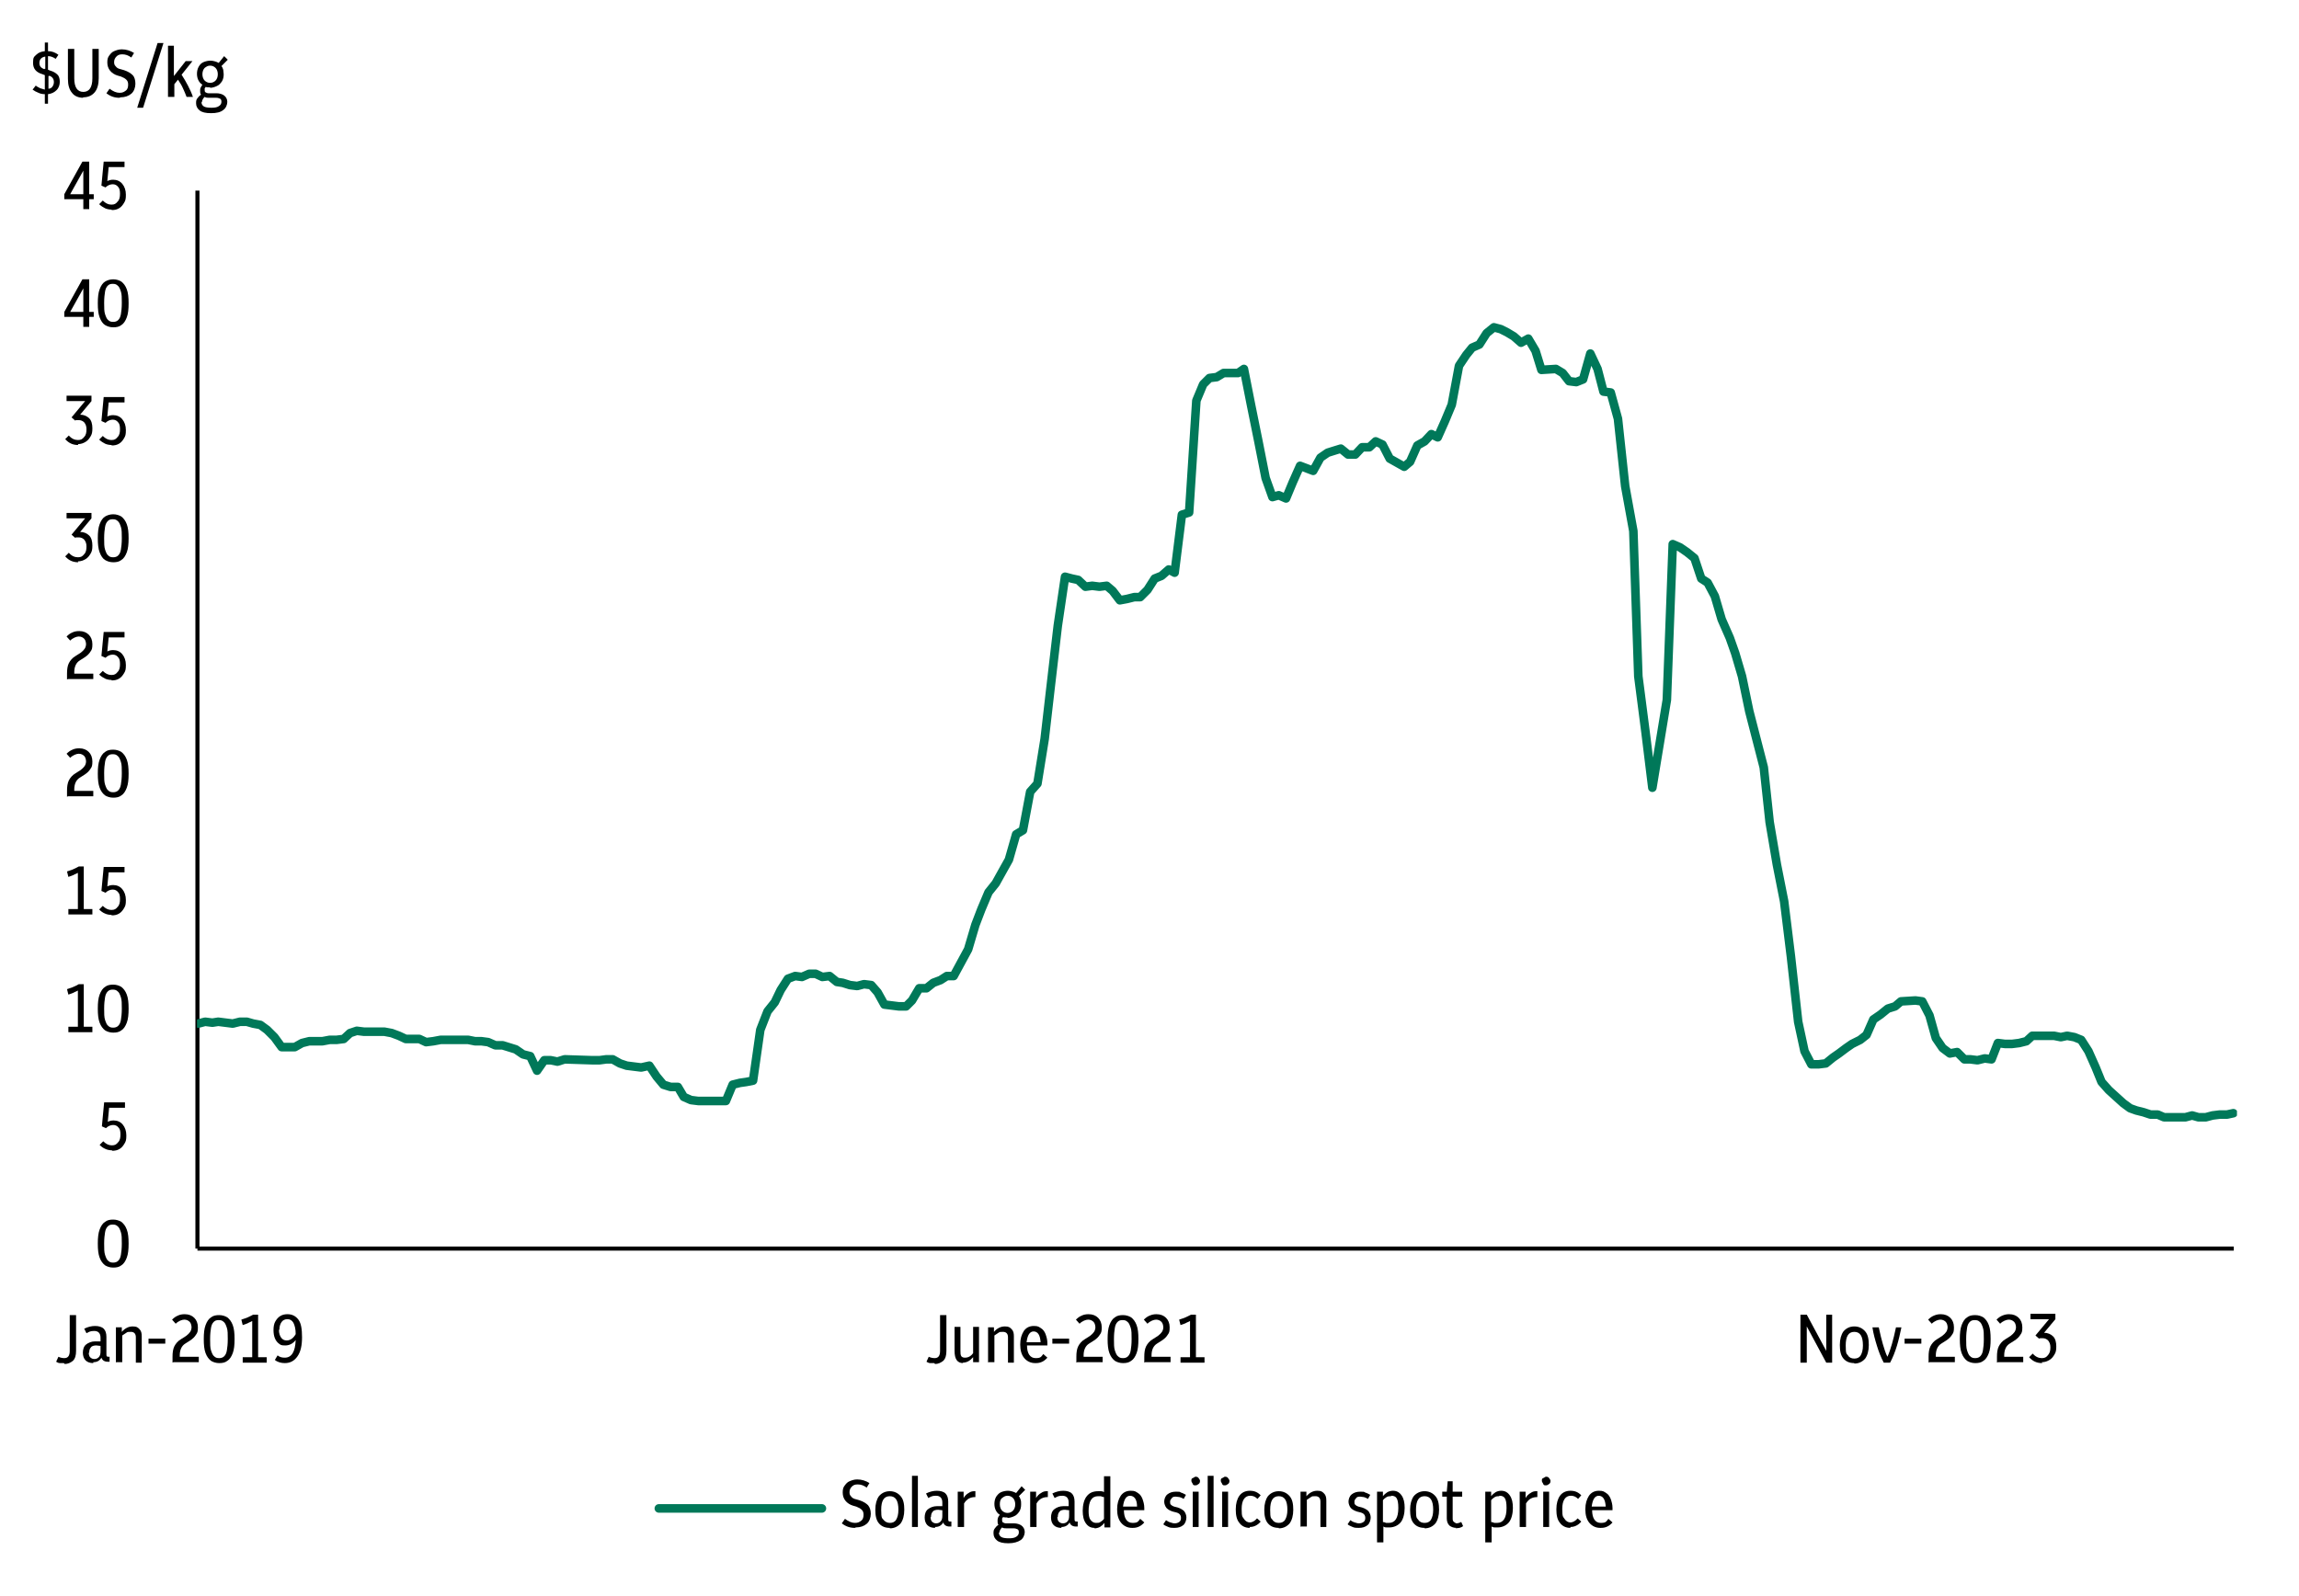 <?xml version="1.0" encoding="UTF-8"?>
<svg xmlns="http://www.w3.org/2000/svg" version="1.1" xmlns:xlink="http://www.w3.org/1999/xlink" viewBox="0 0 507.7 352.6">
  <defs>
    <style>
      .cls-1 {
        opacity: 0;
        stroke-miterlimit: 10;
        stroke-width: .1px;
      }

      .cls-1, .cls-2, .cls-3, .cls-4 {
        fill: none;
      }

      .cls-1, .cls-4 {
        stroke: #000;
      }

      .cls-5 {
        clip-path: url(#clippath-1);
      }

      .cls-3 {
        stroke: #007859;
        stroke-linecap: round;
        stroke-width: 1.9px;
      }

      .cls-3, .cls-4 {
        stroke-linejoin: round;
      }

      .cls-4 {
        stroke-width: .9px;
      }

      .cls-6 {
        clip-path: url(#clippath);
      }
    </style>
    <clipPath id="clippath">
      <rect class="cls-2" width="494.2" height="343.2"/>
    </clipPath>
    <clipPath id="clippath-1">
      <rect class="cls-2" x="43.5" y="41.9" width="450.5" height="235.3"/>
    </clipPath>
  </defs>
  <!-- Generator: Adobe Illustrator 28.6.0, SVG Export Plug-In . SVG Version: 1.2.0 Build 709)  -->
  <g>
    <g id="Layer_1">
      <g class="cls-6">
        <rect class="cls-1" x=".3" y=".1" width="493.8" height="343.1"/>
      </g>
      <line class="cls-4" x1="43.6" y1="275.8" x2="43.6" y2="42.1"/>
      <line class="cls-4" x1="43.6" y1="275.8" x2="493.3" y2="275.8"/>
      <g class="cls-5">
        <polyline class="cls-3" points="43.8 226.1 45.3 225.7 46.9 225.9 48.2 225.7 51.4 226.1 53 225.7 54.5 225.7 55.9 226.1 57.5 226.4 59 227.5 60.6 229.1 62.2 231.3 63.5 231.3 65.1 231.3 66.7 230.4 68.3 230 69.6 230 71.2 230 72.8 229.7 74.3 229.7 75.9 229.5 77.3 228.2 78.8 227.7 80.4 227.9 82 227.9 83.6 227.9 84.9 227.9 86.5 228.2 88.1 228.8 89.6 229.5 91.2 229.5 92.6 229.5 94.1 230.2 95.7 230 97.3 229.7 98.9 229.7 100.2 229.7 101.8 229.7 103.4 229.7 104.9 230 106.3 230 107.8 230.2 109.4 230.9 111 230.9 113.9 231.8 115.5 232.9 117.1 233.3 118.6 236.5 120.2 234.2 121.6 234.2 123.1 234.5 124.7 234 130.8 234.2 132.4 234.2 133.9 234 135.3 234 136.9 234.9 138.4 235.4 140 235.6 141.6 235.8 143.4 235.4 145 237.8 146.5 239.6 148.1 240.1 149.7 240.1 151 242.3 152.6 243 154.2 243.2 155.8 243.2 157.1 243.2 158.7 243.2 160.3 243.2 161.8 239.6 163.4 239.2 164.8 239 166.3 238.7 167.9 227.5 169.5 223.4 171.1 221.4 172.4 218.7 174 216.2 175.6 215.6 177.1 215.8 178.7 215.1 180.1 215.1 181.6 215.8 183.2 215.6 184.8 216.9 186.1 217.1 187.7 217.6 189.3 217.8 190.8 217.4 192.4 217.6 193.8 219.2 195.3 221.9 196.9 222.1 198.5 222.3 200.1 222.3 201.4 221 203 218.3 204.6 218.3 206.1 217.1 207.7 216.5 209.1 215.6 210.6 215.6 213.8 209.7 215.4 204.3 216.7 200.9 218.3 197.1 219.9 195.1 221.4 192.4 222.8 189.9 224.4 184.3 225.9 183.4 227.5 174.9 229.1 173.1 230.7 163.2 232 151.9 233.6 138.2 235.2 127.4 236.7 127.8 238.1 128.1 239.7 129.6 241.2 129.4 242.8 129.6 244.4 129.4 245.7 130.5 247.3 132.6 248.9 132.3 250.5 131.9 251.8 131.9 253.4 130.3 255 127.8 256.5 127.2 258.1 125.8 259.4 126.5 261 113.7 262.6 113.2 264.2 88.5 265.7 84.9 267.1 83.5 268.7 83.3 270.2 82.4 271.8 82.4 273.4 82.4 274.7 81.5 276.3 89.6 277.9 97.5 279.5 105.6 281 109.8 282.4 109.4 284 110.1 285.5 106.5 287.1 102.9 290 104 291.6 101.1 293.2 100 294.8 99.5 296.1 99.1 297.7 100.4 299.3 100.4 300.8 98.8 302.4 98.8 303.8 97.5 305.3 98.2 306.9 101.3 310.1 103.1 311.4 102 313 98.4 314.6 97.5 316.1 95.9 317.5 96.6 319.1 93 320.6 89.4 322.2 80.8 323.8 78.4 325.1 76.8 326.7 76.1 328.3 73.6 329.9 72.3 331.4 72.7 332.8 73.4 334.3 74.3 335.9 75.7 337.5 74.8 339.1 77.5 340.4 81.7 343.6 81.5 345.1 82.4 346.5 84.2 348.1 84.4 349.6 83.8 351.2 78.1 352.8 81.5 354.1 86.5 355.7 86.7 357.3 92.5 358.9 107.4 360.7 117.3 361.8 149.4 363.4 161.8 364.9 174 368.1 154.6 369.4 120.2 371 120.9 372.6 122 374.2 123.3 375.7 127.8 377.1 128.7 378.7 131.7 380.2 136.8 382 140.9 383.2 144.3 384.7 149.4 386.3 157.1 389.5 169.5 390.8 181.6 392.4 191 394 199.1 395.5 211.3 397.1 225.7 398.5 232.2 400 235.1 401.6 235.1 403.2 234.9 404.8 233.6 406.1 232.7 407.7 231.5 409 230.6 410.8 229.7 412.2 228.6 413.7 225.2 415.3 224.1 416.9 222.8 418.5 222.3 419.8 221.2 423 221 424.5 221.2 426.1 224.3 427.5 229.3 429 231.5 430.6 232.7 432.2 232.4 433.8 234 435.1 234 436.7 234.2 438.3 233.8 439.8 234 441.2 230.4 442.8 230.6 444.3 230.6 445.9 230.4 447.5 230 448.8 228.8 452 228.8 453.6 228.8 455.1 229.1 456.5 228.8 458.1 229.1 459.6 229.7 461.2 232.2 462.8 235.8 464.1 239 465.7 240.8 468.9 243.7 470.4 244.8 471.8 245.3 473.4 245.7 474.9 246.2 476.5 246.2 477.9 246.8 479.4 246.8 481 246.8 482.6 246.8 484.1 246.4 485.5 246.8 487.1 246.8 488.6 246.4 490.2 246.2 491.8 246.2 493.2 245.9"/>
      </g>
      <path d="M24.8,254.1c-.5,0-1.1-.1-1.5-.3-.5-.2-.9-.5-1.3-.9l.8-.8c.6.6,1.2.9,1.9.9s1-.2,1.4-.7c.4-.4.5-1,.5-1.7s-.1-1.2-.4-1.5c-.3-.4-.7-.6-1.2-.6s-1.1.2-1.6.7l-.9-.4.5-5.3h4.6v1.2h-3.5l-.3,3.1c.4-.2.8-.3,1.3-.3.8,0,1.5.3,2,.9s.8,1.4.8,2.4-.1,1.3-.4,1.8c-.3.5-.6.9-1.1,1.2-.5.3-1,.4-1.7.4Z"/>
      <rect class="cls-2" x=".1" y=".1" width="493.9" height="343"/>
      <g>
        <path d="M15.1,228v-1.2h2.1v-8c-.3.2-.7.3-1,.5-.3.1-.7.3-1.1.4l-.3-1.2c.5-.2,1-.3,1.4-.5.4-.2.9-.4,1.2-.6h1.1v9.4h1.9v1.2h-5.4Z"/>
        <path d="M25,228.1c-.7,0-1.3-.2-1.8-.5-.5-.4-.9-.9-1.2-1.7-.3-.8-.4-1.8-.4-3.1s.1-2.3.4-3.1c.3-.8.7-1.4,1.2-1.7.5-.4,1.1-.5,1.8-.5s1.3.2,1.8.5c.5.4.9.9,1.2,1.7.3.8.4,1.8.4,3.1s-.1,2.3-.4,3.1c-.3.8-.7,1.4-1.2,1.7-.5.4-1.1.5-1.8.5ZM25,227c.4,0,.8-.1,1.1-.4.3-.3.5-.7.6-1.3.1-.6.2-1.4.2-2.5s0-1.9-.2-2.5c-.2-.6-.4-1.1-.7-1.3-.3-.3-.6-.4-1.1-.4s-.8.1-1.1.4c-.3.3-.5.7-.6,1.3-.1.6-.2,1.4-.2,2.5s0,1.9.2,2.5.4,1.1.7,1.3c.3.3.6.4,1.1.4Z"/>
      </g>
      <rect class="cls-2" x=".1" y=".1" width="493.9" height="343"/>
      <g>
        <path d="M15.1,202v-1.2h2.1v-8c-.3.2-.7.3-1,.5-.3.1-.7.3-1.1.4l-.3-1.2c.5-.2,1-.3,1.4-.5.4-.2.9-.4,1.2-.6h1.1v9.4h1.9v1.2h-5.4Z"/>
        <path d="M24.7,202.1c-.5,0-1.1-.1-1.5-.3-.5-.2-.9-.5-1.3-.9l.8-.8c.6.6,1.2.9,1.9.9s1-.2,1.4-.7c.4-.4.5-1,.5-1.7s-.1-1.2-.4-1.5c-.3-.4-.7-.6-1.2-.6s-1.1.2-1.6.7l-.9-.4.5-5.3h4.6v1.2h-3.5l-.3,3.1c.4-.2.8-.3,1.3-.3.8,0,1.5.3,2,.9s.8,1.4.8,2.4-.1,1.3-.4,1.8c-.3.5-.6.9-1.1,1.2-.5.3-1,.4-1.7.4Z"/>
      </g>
      <rect class="cls-2" x=".1" y=".1" width="493.9" height="343"/>
      <g>
        <path d="M14.8,176v-1.3c0-.9.1-1.7.4-2.3s.8-1.2,1.5-1.6l1.1-.7c.4-.3.7-.6.9-.9s.3-.7.3-1-.1-.9-.4-1.2c-.3-.3-.7-.5-1.2-.5s-1.3.3-1.9.9l-.8-.9c.4-.4.8-.7,1.3-.9.4-.2.9-.3,1.5-.3.9,0,1.6.3,2.1.8.5.5.8,1.2.8,2.1s-.1,1.2-.4,1.6c-.3.5-.7.9-1.3,1.3l-1.1.7c-.8.5-1.2,1.4-1.2,2.6v.3h4.2v1.2h-5.6Z"/>
        <path d="M25,176.2c-.7,0-1.3-.2-1.8-.5-.5-.4-.9-.9-1.2-1.7-.3-.8-.4-1.8-.4-3.1s.1-2.3.4-3.1c.3-.8.7-1.4,1.2-1.7.5-.4,1.1-.5,1.8-.5s1.3.2,1.8.5c.5.4.9.9,1.2,1.7.3.8.4,1.8.4,3.1s-.1,2.3-.4,3.1c-.3.8-.7,1.4-1.2,1.7-.5.4-1.1.5-1.8.5ZM25,175c.4,0,.8-.1,1.1-.4.3-.3.5-.7.6-1.3.1-.6.2-1.4.2-2.5s0-1.9-.2-2.5c-.2-.6-.4-1.1-.7-1.3-.3-.3-.6-.4-1.1-.4s-.8.1-1.1.4c-.3.3-.5.7-.6,1.3-.1.6-.2,1.4-.2,2.5s0,1.9.2,2.5.4,1.1.7,1.3c.3.3.6.4,1.1.4Z"/>
      </g>
      <rect class="cls-2" x=".1" y=".1" width="493.9" height="343"/>
      <g>
        <path d="M14.8,150.1v-1.3c0-.9.1-1.7.4-2.3.3-.6.8-1.2,1.5-1.6l1.1-.7c.4-.3.7-.6.9-.9.2-.3.3-.7.3-1s-.1-.9-.4-1.2c-.3-.3-.7-.5-1.2-.5s-1.3.3-1.9.9l-.8-.9c.4-.4.8-.7,1.3-.9.4-.2.9-.3,1.5-.3.9,0,1.6.3,2.1.8s.8,1.2.8,2.1-.1,1.2-.4,1.6c-.3.5-.7.9-1.3,1.3l-1.1.7c-.8.5-1.2,1.4-1.2,2.6v.3h4.2v1.2h-5.6Z"/>
        <path d="M24.7,150.2c-.5,0-1.1-.1-1.5-.3s-.9-.5-1.3-.9l.8-.8c.6.6,1.2.9,1.9.9s1-.2,1.4-.7c.4-.4.5-1,.5-1.7s-.1-1.2-.4-1.5c-.3-.4-.7-.6-1.2-.6s-1.1.2-1.6.7l-.9-.4.5-5.3h4.6v1.2h-3.5l-.3,3.1c.4-.2.8-.3,1.3-.3.8,0,1.5.3,2,.9.5.6.8,1.4.8,2.4s-.1,1.3-.4,1.8c-.3.5-.6.9-1.1,1.2-.5.3-1,.4-1.7.4Z"/>
      </g>
      <rect class="cls-2" x=".1" y=".1" width="493.9" height="343"/>
      <g>
        <path d="M17.3,124.2c-1.2,0-2.1-.4-2.9-1.3l.8-.8c.6.7,1.3,1,2,1s1-.2,1.4-.7c.4-.4.5-1,.5-1.7s-.2-1.1-.5-1.5c-.3-.3-.7-.5-1.2-.5s-.3,0-.4,0c-.1,0-.3,0-.4.1l-.8-.7,3-3.6h-4.1v-1.2h5.5v1.2l-2.5,3c.8,0,1.5.3,2,.8.5.5.7,1.3.7,2.2s-.1,1.3-.4,1.8c-.3.5-.6.9-1.1,1.2-.5.3-1,.5-1.7.5Z"/>
        <path d="M25,124.2c-.7,0-1.3-.2-1.8-.5s-.9-.9-1.2-1.7c-.3-.8-.4-1.8-.4-3.1s.1-2.3.4-3.1c.3-.8.7-1.4,1.2-1.7s1.1-.5,1.8-.5,1.3.2,1.8.5c.5.4.9.9,1.2,1.7.3.8.4,1.8.4,3.1s-.1,2.3-.4,3.1c-.3.8-.7,1.4-1.2,1.7-.5.4-1.1.5-1.8.5ZM25,123.1c.4,0,.8-.1,1.1-.4.3-.3.5-.7.6-1.3.1-.6.2-1.4.2-2.5s0-1.9-.2-2.5c-.2-.6-.4-1.1-.7-1.3-.3-.3-.6-.4-1.1-.4s-.8.1-1.1.4c-.3.3-.5.7-.6,1.3s-.2,1.4-.2,2.5,0,1.9.2,2.5.4,1.1.7,1.3c.3.3.6.4,1.1.4Z"/>
      </g>
      <rect class="cls-2" x=".1" y=".1" width="493.9" height="343"/>
      <g>
        <path d="M17.3,98.3c-1.2,0-2.1-.4-2.9-1.3l.8-.8c.6.7,1.3,1,2,1s1-.2,1.4-.7c.4-.4.5-1,.5-1.7s-.2-1.1-.5-1.5c-.3-.3-.7-.5-1.2-.5s-.3,0-.4,0c-.1,0-.3,0-.4.1l-.8-.7,3-3.6h-4.1v-1.2h5.5v1.2l-2.5,3c.8,0,1.5.3,2,.8.5.5.7,1.3.7,2.2s-.1,1.3-.4,1.8c-.3.5-.6.9-1.1,1.2-.5.3-1,.5-1.7.5Z"/>
        <path d="M24.7,98.3c-.5,0-1.1-.1-1.5-.3s-.9-.5-1.3-.9l.8-.8c.6.6,1.2.9,1.9.9s1-.2,1.4-.7c.4-.4.5-1,.5-1.7s-.1-1.2-.4-1.5c-.3-.4-.7-.6-1.2-.6s-1.1.2-1.6.7l-.9-.4.5-5.3h4.6v1.2h-3.5l-.3,3.1c.4-.2.8-.3,1.3-.3.8,0,1.5.3,2,.9.5.6.8,1.4.8,2.4s-.1,1.3-.4,1.8c-.3.5-.6.9-1.1,1.2-.5.3-1,.4-1.7.4Z"/>
      </g>
      <rect class="cls-2" x=".1" y=".1" width="493.9" height="343"/>
      <g>
        <path d="M18.4,72.2v-2.2h-4.2v-1.1l4-7.2h1.5v7.2h1v1.1h-1v2.2h-1.3ZM15.5,68.9h2.9v-5.2l-2.9,5.2Z"/>
        <path d="M25,72.3c-.7,0-1.3-.2-1.8-.5s-.9-.9-1.2-1.7c-.3-.8-.4-1.8-.4-3.1s.1-2.3.4-3.1c.3-.8.7-1.4,1.2-1.7s1.1-.5,1.8-.5,1.3.2,1.8.5c.5.4.9.9,1.2,1.7.3.8.4,1.8.4,3.1s-.1,2.3-.4,3.1c-.3.8-.7,1.4-1.2,1.7-.5.4-1.1.5-1.8.5ZM25,71.1c.4,0,.8-.1,1.1-.4.3-.3.5-.7.6-1.3.1-.6.2-1.4.2-2.5s0-1.9-.2-2.5c-.2-.6-.4-1.1-.7-1.3-.3-.3-.6-.4-1.1-.4s-.8.1-1.1.4c-.3.3-.5.7-.6,1.3s-.2,1.4-.2,2.5,0,1.9.2,2.5.4,1.1.7,1.3c.3.3.6.4,1.1.4Z"/>
      </g>
      <rect class="cls-2" x=".1" y=".1" width="493.9" height="343"/>
      <g>
        <path d="M18.4,46.2v-2.2h-4.2v-1.1l4-7.2h1.5v7.2h1v1.1h-1v2.2h-1.3ZM15.5,42.9h2.9v-5.2l-2.9,5.2Z"/>
        <path d="M24.7,46.3c-.5,0-1.1-.1-1.5-.3s-.9-.5-1.3-.9l.8-.8c.6.6,1.2.9,1.9.9s1-.2,1.4-.7c.4-.4.5-1,.5-1.7s-.1-1.2-.4-1.5c-.3-.4-.7-.6-1.2-.6s-1.1.2-1.6.7l-.9-.4.5-5.3h4.6v1.2h-3.5l-.3,3.1c.4-.2.8-.3,1.3-.3.8,0,1.5.3,2,.9.5.6.8,1.4.8,2.4s-.1,1.3-.4,1.8c-.3.5-.6.9-1.1,1.2-.5.3-1,.4-1.7.4Z"/>
      </g>
      <rect class="cls-2" x=".1" y=".1" width="493.9" height="343"/>
      <path d="M25,280c-.7,0-1.3-.2-1.8-.5-.5-.4-.9-.9-1.2-1.7-.3-.8-.4-1.8-.4-3.1s.1-2.3.4-3.1c.3-.8.7-1.4,1.2-1.7.5-.4,1.1-.5,1.8-.5s1.3.2,1.8.5c.5.4.9.9,1.2,1.7.3.8.4,1.8.4,3.1s-.1,2.3-.4,3.1c-.3.8-.7,1.4-1.2,1.7-.5.4-1.1.5-1.8.5ZM25,278.9c.4,0,.8-.1,1.1-.4.3-.3.5-.7.6-1.3.1-.6.2-1.4.2-2.5s0-1.9-.2-2.5c-.2-.6-.4-1.1-.7-1.3-.3-.3-.6-.4-1.1-.4s-.8.1-1.1.4c-.3.3-.5.7-.6,1.3-.1.6-.2,1.4-.2,2.5s0,1.9.2,2.5.4,1.1.7,1.3c.3.3.6.4,1.1.4Z"/>
      <g>
        <path d="M14.1,301.1c-.3,0-.6,0-.9,0-.3,0-.6-.2-.8-.3l.5-1.1c.4.2.9.3,1.3.3.8,0,1.2-.5,1.2-1.6v-7.9h1.4v7.9c0,1-.2,1.7-.7,2.2-.5.4-1.1.7-1.8.7Z"/>
        <path d="M20.6,301.1c-.7,0-1.3-.2-1.7-.6-.4-.4-.6-1-.6-1.7s.2-1.4.7-1.8c.5-.4,1.2-.7,2-.7s.4,0,.6,0c.2,0,.4,0,.6,0v-.8c0-1-.5-1.5-1.4-1.5s-1.1.2-1.7.5l-.5-1c.8-.4,1.6-.6,2.4-.6s1.5.2,1.9.6c.4.4.6,1,.6,1.8v3.7c0,.3,0,.5.1.6s.2.1.5.1h.1v1.1h-.4c-.7,0-1.2-.3-1.4-.9-.4.7-1,1-1.8,1ZM19.6,298.8c0,.4.1.8.3,1,.2.2.5.4.9.4s.7-.1,1-.4c.3-.3.4-.7.4-1.3v-1.2c-.4,0-.7-.1-.9-.1-.5,0-1,.1-1.2.4-.3.3-.4.7-.4,1.2Z"/>
        <path d="M25.6,301v-7.8h1.3v1c.7-.8,1.5-1.2,2.4-1.2s1.1.2,1.5.6c.4.4.5.9.5,1.6v5.8h-1.3v-5.6c0-.8-.4-1.2-1.1-1.2s-.7,0-1,.2c-.3.2-.6.4-.9.6v5.9h-1.3Z"/>
        <path d="M32.8,296.8v-1.1h3.7v1.1h-3.7Z"/>
      </g>
      <g>
        <path d="M38.1,301v-1.3c0-.9.1-1.7.4-2.3s.8-1.2,1.5-1.6l1.1-.7c.4-.3.7-.6.9-.9s.3-.7.3-1-.1-.9-.4-1.2c-.3-.3-.7-.5-1.2-.5s-1.3.3-1.9.9l-.8-.9c.4-.4.8-.7,1.3-.9.4-.2.9-.3,1.5-.3.9,0,1.6.3,2.1.8.5.5.8,1.2.8,2.1s-.1,1.2-.4,1.6c-.3.5-.7.9-1.3,1.3l-1.1.7c-.8.5-1.2,1.4-1.2,2.6v.3h4.2v1.2h-5.6Z"/>
        <path d="M48.4,301.1c-.7,0-1.3-.2-1.8-.5-.5-.4-.9-.9-1.2-1.7-.3-.8-.4-1.8-.4-3.1s.1-2.3.4-3.1c.3-.8.7-1.4,1.2-1.7.5-.4,1.1-.5,1.8-.5s1.3.2,1.8.5c.5.4.9.9,1.2,1.7.3.8.4,1.8.4,3.1s-.1,2.3-.4,3.1c-.3.8-.7,1.4-1.2,1.7-.5.4-1.1.5-1.8.5ZM48.4,300c.4,0,.8-.1,1.1-.4.3-.3.5-.7.6-1.3.1-.6.2-1.4.2-2.5s0-1.9-.2-2.5c-.2-.6-.4-1.1-.7-1.3-.3-.3-.6-.4-1.1-.4s-.8.1-1.1.4c-.3.3-.5.7-.6,1.3-.1.6-.2,1.4-.2,2.5s0,1.9.2,2.5.4,1.1.7,1.3c.3.3.6.4,1.1.4Z"/>
        <path d="M53.6,301v-1.2h2.1v-8c-.3.2-.7.3-1,.5-.3.1-.7.3-1.1.4l-.3-1.2c.5-.2,1-.3,1.4-.5.4-.2.9-.4,1.2-.6h1.1v9.4h1.9v1.2h-5.4Z"/>
        <path d="M62.9,301.1c-.8,0-1.6-.2-2.2-.7l.6-1c.5.4,1,.5,1.6.5,1.5,0,2.3-1.3,2.4-3.9-.6.8-1.4,1.2-2.3,1.2s-1-.1-1.4-.4c-.4-.3-.7-.7-.9-1.2-.2-.5-.3-1.1-.3-1.8s.1-1.4.4-1.9c.3-.5.6-.9,1.1-1.2s1-.4,1.6-.4c1,0,1.8.4,2.4,1.2.6.8.8,2.1.8,3.9s-.3,3.2-1,4.2c-.7,1-1.6,1.5-2.8,1.5ZM61.6,293.8c0,.7.2,1.3.5,1.7.3.4.7.6,1.2.6.8,0,1.5-.5,2-1.4,0-1.1-.2-1.9-.5-2.5-.3-.5-.7-.8-1.3-.8s-1,.2-1.3.6-.5,1-.5,1.7Z"/>
      </g>
      <g>
        <path d="M397.6,301v-10.6h1.4l4.3,8v-8h1.3v10.6h-1.3l-4.3-8v8h-1.3Z"/>
        <path d="M409.5,301.1c-1,0-1.8-.3-2.4-1-.6-.7-.8-1.7-.8-3s.3-2.3.8-3c.6-.7,1.4-1.1,2.4-1.1s1.8.4,2.4,1.1c.6.7.8,1.7.8,3s-.3,2.3-.8,3c-.6.7-1.4,1.1-2.4,1.1ZM409.5,300.1c.6,0,1.1-.2,1.4-.7.3-.5.5-1.2.5-2.2,0-2-.6-3-1.9-3s-1.9,1-1.9,3,.2,1.8.5,2.2c.3.5.8.7,1.4.7Z"/>
        <path d="M416,301c-.6-1.1-1.1-2.4-1.5-3.7-.4-1.3-.8-2.7-1-4.1h1.4c.3,1.4.6,2.7.9,3.7.3,1,.6,2,1,2.8.4-.8.7-1.8,1-2.8.3-1,.6-2.3.9-3.7h1.2c-.3,1.4-.6,2.8-1,4.1s-.9,2.6-1.5,3.7h-1.2Z"/>
        <path d="M420.6,296.8v-1.1h3.7v1.1h-3.7Z"/>
      </g>
      <g>
        <path d="M425.9,301v-1.3c0-.9.1-1.7.4-2.3.3-.6.8-1.2,1.5-1.6l1.1-.7c.4-.3.7-.6.9-.9s.3-.7.3-1-.1-.9-.4-1.2c-.3-.3-.7-.5-1.2-.5s-1.3.3-1.9.9l-.8-.9c.4-.4.8-.7,1.3-.9s.9-.3,1.5-.3c.9,0,1.6.3,2.1.8.5.5.8,1.2.8,2.1s-.1,1.2-.4,1.6c-.3.5-.7.9-1.3,1.3l-1.1.7c-.8.5-1.2,1.4-1.2,2.6v.3h4.2v1.2h-5.6Z"/>
        <path d="M436.2,301.1c-.7,0-1.3-.2-1.8-.5-.5-.4-.9-.9-1.2-1.7s-.4-1.8-.4-3.1.1-2.3.4-3.1c.3-.8.7-1.4,1.2-1.7.5-.4,1.1-.5,1.8-.5s1.3.2,1.8.5c.5.4.9.9,1.2,1.7.3.8.4,1.8.4,3.1s-.1,2.3-.4,3.1c-.3.8-.7,1.4-1.2,1.7-.5.4-1.1.5-1.8.5ZM436.2,300c.4,0,.8-.1,1.1-.4.3-.3.5-.7.6-1.3.1-.6.2-1.4.2-2.5s0-1.9-.2-2.5-.4-1.1-.7-1.3c-.3-.3-.6-.4-1.1-.4s-.8.1-1.1.4c-.3.3-.5.7-.6,1.3-.1.6-.2,1.4-.2,2.5s0,1.9.2,2.5c.2.6.4,1.1.7,1.3.3.3.6.4,1.1.4Z"/>
        <path d="M441,301v-1.3c0-.9.1-1.7.4-2.3.3-.6.8-1.2,1.5-1.6l1.1-.7c.4-.3.7-.6.9-.9s.3-.7.3-1-.1-.9-.4-1.2c-.3-.3-.7-.5-1.2-.5s-1.3.3-1.9.9l-.8-.9c.4-.4.8-.7,1.3-.9s.9-.3,1.5-.3c.9,0,1.6.3,2.1.8.5.5.8,1.2.8,2.1s-.1,1.2-.4,1.6c-.3.5-.7.9-1.3,1.3l-1.1.7c-.8.5-1.2,1.4-1.2,2.6v.3h4.2v1.2h-5.6Z"/>
        <path d="M451,301.1c-1.2,0-2.1-.4-2.9-1.3l.8-.8c.6.7,1.3,1,2,1s1-.2,1.4-.7.5-1,.5-1.7-.2-1.1-.5-1.5c-.3-.3-.7-.5-1.2-.5s-.3,0-.4,0-.3,0-.4.1l-.8-.7,3-3.6h-4.1v-1.2h5.5v1.2l-2.5,3c.8,0,1.5.3,2,.8.5.5.7,1.3.7,2.2s-.1,1.3-.4,1.8-.6.9-1.1,1.2c-.5.3-1,.5-1.7.5Z"/>
      </g>
      <g>
        <path d="M9.9,22.9v-2.1c-.5,0-1-.1-1.4-.3-.5-.2-.9-.4-1.3-.7l.7-.9c.3.3.7.4,1,.6.3.1.7.2,1,.3v-3.2l-.5-.2c-1.4-.4-2.1-1.2-2.1-2.5s.2-1.3.7-1.8c.5-.5,1.1-.7,1.9-.8v-1.9h.7v1.9c.9,0,1.6.3,2.3.8l-.6.9c-.6-.4-1.1-.6-1.7-.6v3l.5.2c.7.2,1.2.5,1.6.9s.5,1,.5,1.6-.2,1.3-.7,1.8c-.5.5-1.1.8-1.9.9v2.1h-.7ZM9.8,15.2h.2c0,0,0-2.7,0-2.7-.8.1-1.3.6-1.3,1.4s.4,1.1,1.1,1.4ZM10.9,16.8h-.2c0,0,0,2.8,0,2.8.4,0,.7-.2.9-.5.2-.3.3-.6.3-1,0-.7-.4-1.2-1.1-1.4Z"/>
        <path d="M18.4,21.6c-1.1,0-2-.4-2.5-1.1-.6-.7-.9-1.7-.9-3.1v-6.6h1.4v6.5c0,2,.7,3,2,3s2-1,2-3v-6.5h1.4v6.5c0,1.3-.3,2.4-.9,3.1-.6.7-1.4,1.1-2.6,1.1Z"/>
        <path d="M26.4,21.6c-1.1,0-2-.3-2.9-1l.7-1c.8.6,1.5.9,2.2.9s1-.2,1.4-.5c.4-.3.5-.8.5-1.3s-.1-.8-.4-1.1c-.3-.3-.7-.5-1.2-.7l-.7-.2c-.7-.2-1.3-.6-1.7-1.1s-.6-1.1-.6-1.8.1-1.1.4-1.5c.3-.4.6-.8,1.1-1s1-.4,1.7-.4c1,0,1.9.3,2.7.8l-.6,1c-.7-.5-1.3-.7-2-.7s-1,.2-1.3.5c-.3.3-.5.7-.5,1.2s.1.7.4,1c.2.3.6.5,1.1.6l.7.2c.9.3,1.5.7,1.9,1.1s.6,1.1.6,1.9-.3,1.7-.9,2.2c-.6.5-1.4.8-2.4.8Z"/>
        <path d="M30.3,23.8l4.5-14.3h1.3l-4.5,14.3h-1.3Z"/>
        <path d="M37.1,21.4v-11.3h1.3v6.7l2.6-3.3h1.5l-2.4,3c.5.8,1,1.6,1.4,2.4.4.8.8,1.6,1.1,2.5h-1.4c-.2-.6-.5-1.2-.8-1.9-.3-.7-.7-1.3-1.1-1.9l-.8,1v2.8h-1.3Z"/>
        <path d="M46.4,19.3c-.4,0-.7,0-1-.1,0,.1-.1.2-.2.3,0,.1,0,.3,0,.4s0,.4.2.5.4.2.6.2h1.8c.7,0,1.3.2,1.7.5s.7.8.7,1.4-.3,1.4-.9,1.8c-.6.5-1.5.7-2.7.7s-2-.2-2.5-.6c-.5-.4-.8-.9-.8-1.6s.1-.8.3-1.1c.2-.3.5-.6.8-.8-.2-.2-.2-.5-.2-.8s0-.5.1-.7.2-.4.4-.7c-.4-.2-.7-.6-.9-1-.2-.4-.3-.9-.3-1.4s.1-1.1.4-1.6.6-.8,1.1-1c.5-.2,1-.3,1.5-.3s1.3.2,1.8.5l1.2-1.5.8.8-1.4,1.4c.2.2.3.5.4.8,0,.3.1.6.1,1,0,.6-.1,1.1-.4,1.6-.3.4-.6.8-1.1,1-.4.2-1,.4-1.5.4ZM44.5,22.6c0,.4.2.7.5.9.3.2.9.3,1.7.3s1.3-.1,1.7-.4c.3-.2.5-.5.5-.9s-.1-.6-.3-.7c-.2-.1-.5-.2-.8-.2h-1.6c-.4,0-.7,0-1-.2-.2.2-.3.3-.4.5-.1.2-.2.4-.2.6ZM46.4,18.3c.5,0,.9-.2,1.2-.5.3-.3.5-.8.5-1.4s-.2-1.1-.5-1.4c-.3-.3-.7-.5-1.2-.5s-.8.2-1.2.5c-.3.3-.5.8-.5,1.4s.2,1.1.5,1.4c.3.3.7.5,1.2.5Z"/>
      </g>
      <rect class="cls-2" x=".1" y=".1" width="493.9" height="343"/>
      <line class="cls-3" x1="145.5" y1="333.2" x2="181.5" y2="333.2"/>
      <g>
        <path d="M206.3,301.1c-.3,0-.6,0-.9,0-.3,0-.6-.2-.8-.3l.5-1.1c.4.2.9.3,1.3.3.8,0,1.2-.5,1.2-1.6v-7.9h1.4v7.9c0,1-.2,1.7-.7,2.2-.5.4-1.1.7-1.8.7Z"/>
        <path d="M212.7,301.1c-1.3,0-1.9-.9-1.9-2.7v-5.3h1.3v5.2c0,.6,0,1,.2,1.3.2.2.4.3.8.3.7,0,1.3-.3,1.8-1v-5.8h1.3v7.8h-1.3v-1.1c-.7.8-1.4,1.2-2.3,1.2Z"/>
        <path d="M218.2,301v-7.8h1.3v1c.7-.8,1.5-1.2,2.4-1.2s1.1.2,1.5.6c.4.4.5.9.5,1.6v5.8h-1.3v-5.6c0-.8-.4-1.2-1.1-1.2s-.7,0-1,.2c-.3.2-.6.4-.9.6v5.9h-1.3Z"/>
        <path d="M228.6,301.1c-1,0-1.8-.4-2.4-1.1s-.9-1.7-.9-3,.3-2.2.8-3c.5-.7,1.2-1.1,2.2-1.1s1.1.2,1.6.5.8.8,1,1.3c.2.6.4,1.2.4,2v.5h-4.5c0,1.8.7,2.8,1.9,2.8s1.2-.3,1.7-.9l.9.8c-.7.8-1.5,1.2-2.5,1.2ZM228.3,294.1c-.9,0-1.4.8-1.6,2.4h3.1c-.1-1.6-.6-2.4-1.6-2.4Z"/>
        <path d="M232.4,296.8v-1.1h3.7v1.1h-3.7Z"/>
      </g>
      <g>
        <path d="M237.7,301v-1.3c0-.9.1-1.7.4-2.3s.8-1.2,1.5-1.6l1.1-.7c.4-.3.7-.6.9-.9s.3-.7.3-1-.1-.9-.4-1.2c-.3-.3-.7-.5-1.2-.5s-1.3.3-1.9.9l-.8-.9c.4-.4.8-.7,1.3-.9.4-.2.9-.3,1.5-.3.9,0,1.6.3,2.1.8.5.5.8,1.2.8,2.1s-.1,1.2-.4,1.6c-.3.5-.7.9-1.3,1.3l-1.1.7c-.8.5-1.2,1.4-1.2,2.6v.3h4.2v1.2h-5.6Z"/>
        <path d="M248,301.1c-.7,0-1.3-.2-1.8-.5-.5-.4-.9-.9-1.2-1.7-.3-.8-.4-1.8-.4-3.1s.1-2.3.4-3.1c.3-.8.7-1.4,1.2-1.7.5-.4,1.1-.5,1.8-.5s1.3.2,1.8.5c.5.4.9.9,1.2,1.7.3.8.4,1.8.4,3.1s-.1,2.3-.4,3.1c-.3.8-.7,1.4-1.2,1.7-.5.4-1.1.5-1.8.5ZM248,300c.4,0,.8-.1,1.1-.4.3-.3.5-.7.6-1.3.1-.6.2-1.4.2-2.5s0-1.9-.2-2.5-.4-1.1-.7-1.3c-.3-.3-.6-.4-1.1-.4s-.8.1-1.1.4c-.3.3-.5.7-.6,1.3-.1.6-.2,1.4-.2,2.5s0,1.9.2,2.5.4,1.1.7,1.3c.3.3.6.4,1.1.4Z"/>
        <path d="M252.7,301v-1.3c0-.9.1-1.7.4-2.3.3-.6.8-1.2,1.5-1.6l1.1-.7c.4-.3.7-.6.9-.9s.3-.7.3-1-.1-.9-.4-1.2c-.3-.3-.7-.5-1.2-.5s-1.3.3-1.9.9l-.8-.9c.4-.4.8-.7,1.3-.9s.9-.3,1.5-.3c.9,0,1.6.3,2.1.8.5.5.8,1.2.8,2.1s-.1,1.2-.4,1.6c-.3.5-.7.9-1.3,1.3l-1.1.7c-.8.5-1.2,1.4-1.2,2.6v.3h4.2v1.2h-5.6Z"/>
        <path d="M260.7,301v-1.2h2.1v-8c-.3.2-.7.3-1,.5-.3.1-.7.3-1.1.4l-.3-1.2c.5-.2,1-.3,1.4-.5.4-.2.9-.4,1.2-.6h1.1v9.4h1.9v1.2h-5.4Z"/>
      </g>
      <g>
        <path d="M188.8,337.5c-1.1,0-2-.3-2.9-1l.7-1c.8.6,1.5.9,2.2.9s1-.2,1.4-.5c.4-.3.5-.8.5-1.3s-.1-.8-.4-1.1c-.3-.3-.7-.5-1.2-.7l-.7-.2c-.7-.2-1.3-.6-1.7-1.1-.4-.5-.6-1.1-.6-1.8s.1-1.1.4-1.5c.3-.4.6-.8,1.1-1s1-.4,1.7-.4c1,0,1.9.3,2.7.8l-.6,1c-.7-.5-1.3-.7-2-.7s-1,.2-1.3.5c-.3.3-.5.7-.5,1.2s.1.7.4,1c.2.3.6.5,1.1.6l.7.2c.9.3,1.5.7,1.9,1.1.4.5.6,1.1.6,1.9s-.3,1.7-.9,2.2c-.6.5-1.4.8-2.4.8Z"/>
        <path d="M196.5,337.5c-1,0-1.8-.3-2.4-1-.6-.7-.8-1.7-.8-3s.3-2.3.8-3c.6-.7,1.4-1.1,2.4-1.1s1.8.4,2.4,1.1c.6.7.8,1.7.8,3s-.3,2.3-.8,3c-.6.7-1.4,1.1-2.4,1.1ZM196.5,336.4c.6,0,1.1-.2,1.4-.7.3-.5.5-1.2.5-2.2,0-2-.6-3-1.9-3s-1.9,1-1.9,3,.2,1.8.5,2.2.8.7,1.4.7Z"/>
        <path d="M201.4,337.3v-11.3h1.3v11.3h-1.3Z"/>
      </g>
      <g>
        <path d="M206.5,337.5c-.7,0-1.3-.2-1.7-.6-.4-.4-.6-1-.6-1.7s.2-1.4.7-1.8c.5-.4,1.2-.7,2-.7s.4,0,.6,0c.2,0,.4,0,.6,0v-.8c0-1-.5-1.5-1.4-1.5s-1.1.2-1.7.5l-.5-1c.8-.4,1.6-.6,2.4-.6s1.5.2,1.9.6c.4.4.6,1,.6,1.8v3.7c0,.3,0,.5.1.6s.2.1.5.1h.1v1.1h-.4c-.7,0-1.2-.3-1.4-.9-.4.7-1,1-1.8,1ZM205.5,335.1c0,.4.1.8.3,1,.2.2.5.4.9.4s.7-.1,1-.4c.3-.3.4-.7.4-1.3v-1.2c-.4,0-.7-.1-.9-.1-.5,0-1,.1-1.2.4-.3.3-.4.7-.4,1.2Z"/>
        <path d="M211.5,337.3v-7.8h1.3v1.4c.3-.5.7-.9,1.1-1.1.4-.3.8-.4,1.2-.4h.2s0,0,.1,0v1.3s0,0-.1,0h0c-.5,0-.9.1-1.3.3s-.8.6-1.1,1.1v5.2h-1.3Z"/>
      </g>
      <g>
        <path d="M222.5,335.2c-.4,0-.7,0-1-.1,0,.1-.1.2-.2.3,0,.1,0,.3,0,.4s0,.4.2.5.4.2.6.2h1.8c.7,0,1.3.2,1.7.5.4.3.7.8.7,1.4s-.3,1.4-.9,1.8-1.5.7-2.7.7-2-.2-2.5-.6c-.5-.4-.8-.9-.8-1.6s.1-.8.3-1.1c.2-.3.5-.6.8-.8-.2-.2-.2-.5-.2-.8s0-.5.1-.7c0-.2.2-.4.4-.7-.4-.2-.7-.6-.9-1-.2-.4-.3-.9-.3-1.4s.1-1.1.4-1.6c.3-.4.6-.8,1.1-1,.5-.2,1-.3,1.5-.3s1.3.2,1.8.5l1.2-1.5.8.8-1.4,1.4c.2.2.3.5.4.8s.1.6.1,1c0,.6-.1,1.1-.4,1.6-.3.4-.6.8-1.1,1-.4.2-1,.4-1.5.4ZM220.6,338.6c0,.4.2.7.5.9.3.2.9.3,1.7.3s1.3-.1,1.7-.4c.3-.2.5-.5.5-.9s-.1-.6-.3-.7c-.2-.1-.5-.2-.8-.2h-1.6c-.4,0-.7,0-1-.2-.2.2-.3.3-.4.5-.1.2-.2.4-.2.6ZM222.5,334.2c.5,0,.9-.2,1.2-.5.3-.3.5-.8.5-1.4s-.2-1.1-.5-1.4-.7-.5-1.2-.5-.8.2-1.2.5-.5.8-.5,1.4.2,1.1.5,1.4c.3.3.7.5,1.2.5Z"/>
        <path d="M227.5,337.3v-7.8h1.3v1.4c.3-.5.7-.9,1.1-1.1.4-.3.8-.4,1.2-.4h.2s0,0,.1,0v1.3s0,0-.1,0h0c-.5,0-.9.1-1.3.3s-.8.6-1.1,1.1v5.2h-1.3Z"/>
        <path d="M234.4,337.5c-.7,0-1.3-.2-1.7-.6-.4-.4-.6-1-.6-1.7s.2-1.4.7-1.8c.5-.4,1.2-.7,2-.7s.4,0,.6,0c.2,0,.4,0,.6,0v-.8c0-1-.5-1.5-1.4-1.5s-1.1.2-1.7.5l-.5-1c.8-.4,1.6-.6,2.4-.6s1.5.2,1.9.6c.4.4.6,1,.6,1.8v3.7c0,.3,0,.5.1.6s.2.1.5.1h.1v1.1h-.4c-.7,0-1.2-.3-1.4-.9-.4.7-1,1-1.8,1ZM233.5,335.1c0,.4.1.8.3,1,.2.2.5.4.9.4s.7-.1,1-.4c.3-.3.4-.7.4-1.3v-1.2c-.4,0-.7-.1-.9-.1-.5,0-1,.1-1.2.4-.3.3-.4.7-.4,1.2Z"/>
        <path d="M241.7,337.5c-.8,0-1.4-.3-1.9-1-.5-.7-.7-1.6-.7-2.8s.3-2.5.9-3.2c.6-.8,1.5-1.1,2.5-1.1s.9,0,1.3.2v-3.5h1.4v11.3h-1.3v-1c-.3.4-.7.7-1,.9-.4.2-.8.3-1.2.3ZM240.4,333.7c0,.9.1,1.6.4,2,.3.4.7.7,1.2.7s.7,0,1-.2c.3-.2.6-.4.8-.7v-4.8c-.2,0-.5-.1-.7-.2-.2,0-.4,0-.6,0-1.4,0-2.1,1.1-2.1,3.3Z"/>
        <path d="M250,337.5c-1,0-1.8-.4-2.4-1.1-.6-.7-.9-1.7-.9-3s.3-2.2.8-3c.5-.7,1.2-1.1,2.2-1.1s1.1.2,1.6.5.8.8,1,1.3c.2.6.4,1.2.4,2v.5h-4.5c0,1.8.7,2.8,1.9,2.8s1.2-.3,1.7-.9l.9.8c-.7.8-1.5,1.2-2.5,1.2ZM249.6,330.4c-.9,0-1.4.8-1.6,2.4h3.1c0-1.6-.6-2.4-1.6-2.4Z"/>
        <path d="M259.3,337.5c-.4,0-.9,0-1.3-.2s-.8-.3-1.1-.6l.6-.9c.3.2.6.4,1,.5.3.1.6.2.9.2.4,0,.7-.1,1-.3s.4-.5.4-.9c0-.6-.3-1-1-1.2l-.8-.2c-.6-.2-1-.4-1.4-.8-.3-.4-.5-.9-.5-1.4s.2-1.2.7-1.6c.5-.4,1.1-.6,1.9-.6s.8,0,1.1.2c.4.1.7.3,1.1.5l-.5.9c-.3-.2-.6-.3-.9-.4-.3,0-.5-.1-.8-.1s-.7,0-.9.3-.4.4-.4.8,0,.5.2.7c.2.2.4.3.7.4l.8.2c.6.2,1.1.5,1.4.8.3.4.5.9.5,1.4s-.2,1.3-.7,1.7-1.1.6-1.9.6Z"/>
        <path d="M264,328.1c-.3,0-.5,0-.6-.3s-.3-.4-.3-.7,0-.5.3-.6.4-.3.6-.3.5,0,.7.3.3.4.3.6,0,.5-.3.7-.4.3-.7.3ZM263.4,337.3v-7.8h1.3v7.8h-1.3Z"/>
        <path d="M266.7,337.3v-11.3h1.3v11.3h-1.3Z"/>
        <path d="M270.5,328.1c-.3,0-.5,0-.6-.3s-.3-.4-.3-.7,0-.5.3-.6.4-.3.6-.3.5,0,.7.3.3.4.3.6,0,.5-.3.7-.4.3-.7.3ZM269.9,337.3v-7.8h1.3v7.8h-1.3Z"/>
        <path d="M276,337.5c-1,0-1.8-.4-2.3-1.1-.6-.7-.8-1.7-.8-3s.3-2.3.8-3,1.3-1.1,2.3-1.1,1.7.3,2.4,1l-.7.8c-.5-.5-1-.7-1.6-.7-1.2,0-1.9,1-1.9,2.9s.2,1.7.5,2.2.8.8,1.3.8,1.1-.3,1.6-.9l.8.7c-.3.4-.7.7-1.1.9-.4.2-.8.3-1.3.3Z"/>
        <path d="M282.4,337.5c-1,0-1.8-.3-2.4-1-.6-.7-.8-1.7-.8-3s.3-2.3.8-3c.6-.7,1.4-1.1,2.4-1.1s1.8.4,2.4,1.1c.6.7.8,1.7.8,3s-.3,2.3-.8,3c-.6.7-1.4,1.1-2.4,1.1ZM282.4,336.4c.6,0,1.1-.2,1.4-.7.3-.5.5-1.2.5-2.2,0-2-.6-3-1.9-3s-1.9,1-1.9,3,.2,1.8.5,2.2c.3.5.8.7,1.4.7Z"/>
        <path d="M287.2,337.3v-7.8h1.3v1c.7-.8,1.5-1.2,2.4-1.2s1.1.2,1.5.6.5.9.5,1.6v5.8h-1.3v-5.6c0-.8-.4-1.2-1.1-1.2s-.7,0-1,.2c-.3.2-.6.4-.9.6v5.9h-1.3Z"/>
        <path d="M300,337.5c-.4,0-.9,0-1.3-.2s-.8-.3-1.1-.6l.6-.9c.3.2.6.4,1,.5.3.1.6.2.9.2.4,0,.7-.1,1-.3s.4-.5.4-.9c0-.6-.3-1-1-1.2l-.8-.2c-.6-.2-1-.4-1.4-.8-.3-.4-.5-.9-.5-1.4s.2-1.2.7-1.6c.5-.4,1.1-.6,1.9-.6s.8,0,1.1.2c.4.1.7.3,1.1.5l-.5.9c-.3-.2-.6-.3-.9-.4-.3,0-.5-.1-.8-.1s-.7,0-.9.3-.4.4-.4.8,0,.5.2.7c.2.2.4.3.7.4l.8.2c.6.2,1.1.5,1.4.8.3.4.5.9.5,1.4s-.2,1.3-.7,1.7-1.1.6-1.9.6Z"/>
        <path d="M304.1,340.7v-11.2h1.3v1c.3-.4.7-.7,1-.9.4-.2.8-.3,1.2-.3.8,0,1.4.3,1.9,1,.5.7.7,1.6.7,2.8s-.3,2.5-.9,3.2c-.6.7-1.5,1.1-2.5,1.1s-.9,0-1.3-.2v3.5h-1.3ZM307.2,330.5c-.3,0-.7,0-1,.2-.3.2-.6.4-.8.7v4.8c.2,0,.5.1.7.2.2,0,.4,0,.6,0,1.4,0,2.1-1.1,2.1-3.3s-.5-2.7-1.6-2.7Z"/>
        <path d="M314.6,337.5c-1,0-1.8-.3-2.4-1-.6-.7-.8-1.7-.8-3s.3-2.3.8-3c.6-.7,1.4-1.1,2.4-1.1s1.8.4,2.4,1.1c.6.7.8,1.7.8,3s-.3,2.3-.8,3c-.6.7-1.4,1.1-2.4,1.1ZM314.6,336.4c.6,0,1.1-.2,1.4-.7.3-.5.5-1.2.5-2.2,0-2-.6-3-1.9-3s-1.9,1-1.9,3,.2,1.8.5,2.2c.3.5.8.7,1.4.7Z"/>
        <path d="M321.6,337.5c-.6,0-1.1-.2-1.5-.5-.4-.4-.6-.9-.6-1.6v-4.8h-1v-1.1h1l.2-2.3h1.1v2.3h2.1v1.1h-2.1v4.7c0,.4,0,.7.3.9s.4.3.6.3.6-.1,1-.3l.4.9c-.2.2-.5.3-.8.4-.3,0-.6.1-.9.1Z"/>
        <path d="M328,340.7v-11.2h1.3v1c.3-.4.7-.7,1-.9.4-.2.8-.3,1.2-.3.8,0,1.4.3,1.9,1,.5.7.7,1.6.7,2.8s-.3,2.5-.9,3.2c-.6.7-1.5,1.1-2.5,1.1s-.9,0-1.3-.2v3.5h-1.3ZM331.1,330.5c-.3,0-.7,0-1,.2-.3.2-.6.4-.8.7v4.8c.2,0,.5.1.7.2.2,0,.4,0,.6,0,1.4,0,2.1-1.1,2.1-3.3s-.5-2.7-1.6-2.7Z"/>
        <path d="M335.6,337.3v-7.8h1.3v1.4c.3-.5.7-.9,1.1-1.1.4-.3.8-.4,1.2-.4h.2s0,0,.1,0v1.3s0,0-.1,0h0c-.5,0-.9.1-1.3.3s-.8.6-1.1,1.1v5.2h-1.3Z"/>
        <path d="M341.4,328.1c-.3,0-.5,0-.6-.3s-.3-.4-.3-.7,0-.5.3-.6.4-.3.6-.3.5,0,.7.3.3.4.3.6,0,.5-.3.7-.4.3-.7.3ZM340.8,337.3v-7.8h1.3v7.8h-1.3Z"/>
        <path d="M346.8,337.5c-1,0-1.8-.4-2.3-1.1-.6-.7-.8-1.7-.8-3s.3-2.3.8-3,1.3-1.1,2.3-1.1,1.7.3,2.4,1l-.7.8c-.5-.5-1-.7-1.6-.7-1.2,0-1.9,1-1.9,2.9s.2,1.7.5,2.2.8.8,1.3.8,1.1-.3,1.6-.9l.8.7c-.3.4-.7.7-1.1.9-.4.2-.8.3-1.3.3Z"/>
        <path d="M353.4,337.5c-1,0-1.8-.4-2.4-1.1s-.9-1.7-.9-3,.3-2.2.8-3c.5-.7,1.2-1.1,2.2-1.1s1.1.2,1.6.5.8.8,1,1.3c.2.6.4,1.2.4,2v.5h-4.5c0,1.8.7,2.8,1.9,2.8s1.2-.3,1.7-.9l.9.8c-.7.8-1.5,1.2-2.5,1.2ZM353.1,330.4c-.9,0-1.4.8-1.6,2.4h3.1c-.1-1.6-.6-2.4-1.6-2.4Z"/>
      </g>
    </g>
  </g>
</svg>
